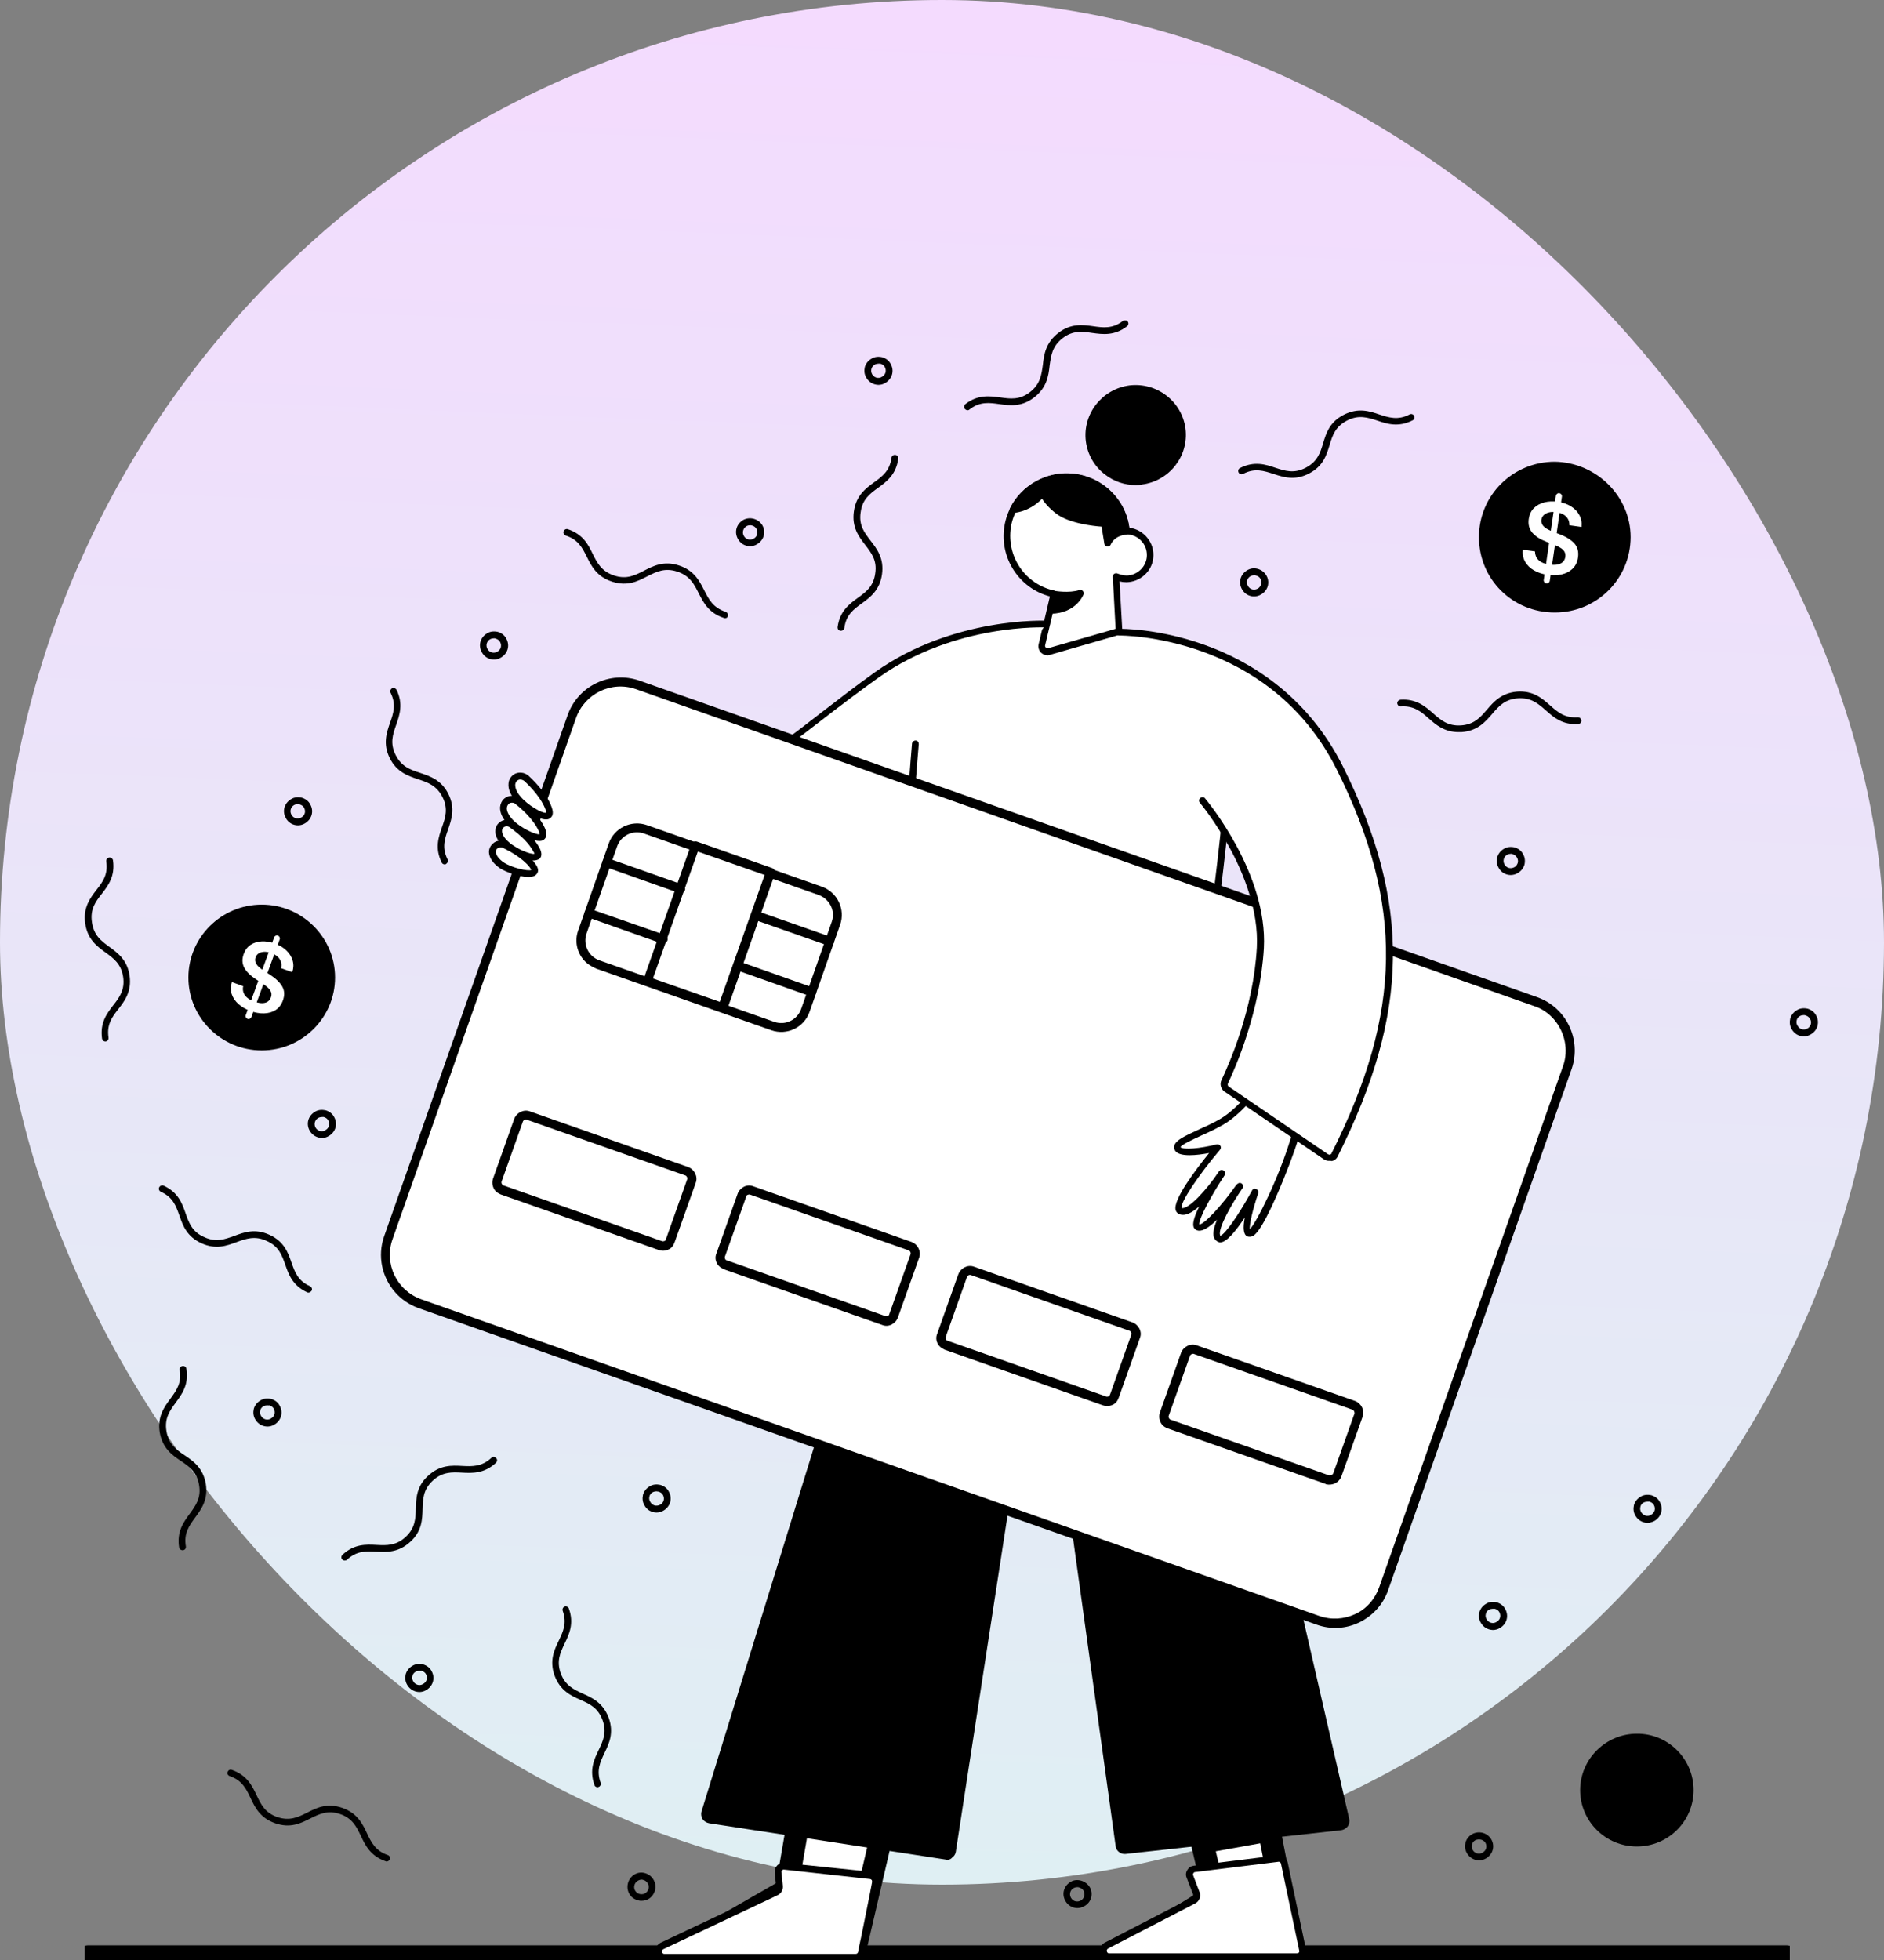<svg width="200" height="208" viewBox="0 0 200 208" fill="none" xmlns="http://www.w3.org/2000/svg">
<rect x="0" y="0" width="200" height="208" fill="#808080" stroke="none"/>
<rect width="200" height="200" rx="100" fill="url(#paint0_linear_20131_127356)"/>
<g clip-path="url(#clip0_20131_127356)">
<path d="M119.77 67.414L118.786 67.028L111.096 69.191L110.619 68.687L111.126 65.903L107.966 69.221L97.205 78.996C97.205 78.996 96.221 89.393 96.221 99.82C96.221 110.217 125.583 120.644 125.583 120.644C125.583 120.644 129.398 96.354 130.323 84.594L119.77 67.414Z" fill="white"/>
<path d="M9.358 207.645H189.642" stroke="black" stroke-width="2.405" stroke-linecap="round" stroke-linejoin="round"/>
<path d="M134.734 194.226L137.357 207.644H118.518L128.921 201.157L127.61 195.499L134.734 194.226Z" fill="white"/>
<path d="M134.734 194.226L137.357 207.644H118.518L128.921 201.157L127.61 195.499L134.734 194.226Z" stroke="black" stroke-width="2.405" stroke-linecap="round" stroke-linejoin="round"/>
<path d="M94.045 192.804L90.587 207.644H71.211L83.493 200.594L84.834 192.804H94.045Z" fill="white"/>
<path d="M94.045 192.804L90.587 207.644H71.211L83.493 200.594L84.834 192.804H94.045Z" stroke="black" stroke-width="2.405" stroke-linecap="round" stroke-linejoin="round"/>
<path d="M125.016 115.253L142.902 193.1C142.991 193.456 142.753 193.811 142.365 193.841L119.472 196.359C119.144 196.388 118.846 196.151 118.786 195.825L110.47 135.693L101.14 196.447C101.11 196.773 100.782 197.01 100.454 196.951L75.355 193.071C74.997 193.011 74.759 192.656 74.878 192.3L98.844 114.631L125.016 115.253Z" fill="black"/>
<path d="M100.543 197.366C100.484 197.366 100.424 197.366 100.364 197.336L75.265 193.485C74.997 193.426 74.729 193.278 74.58 193.041C74.431 192.804 74.401 192.508 74.46 192.271L98.457 114.572C98.516 114.424 98.635 114.306 98.814 114.335L125.016 114.928C125.195 114.928 125.315 115.046 125.344 115.194L143.23 193.041C143.289 193.308 143.23 193.604 143.051 193.841C142.872 194.048 142.634 194.196 142.365 194.226L119.502 196.744C119.263 196.773 118.995 196.714 118.786 196.536C118.578 196.388 118.458 196.151 118.429 195.885L110.44 138.181L101.467 196.507C101.438 196.744 101.288 196.981 101.08 197.129C100.931 197.307 100.752 197.366 100.543 197.366ZM99.083 115.046L75.206 192.478C75.176 192.567 75.206 192.656 75.236 192.685C75.265 192.715 75.325 192.774 75.414 192.804L100.513 196.655C100.573 196.655 100.633 196.655 100.692 196.625C100.752 196.596 100.782 196.536 100.782 196.477L110.112 135.693C110.142 135.515 110.291 135.396 110.47 135.396C110.649 135.396 110.798 135.515 110.827 135.693L119.144 195.825C119.144 195.885 119.174 195.944 119.233 196.003C119.263 196.033 119.323 196.062 119.412 196.062L142.306 193.545C142.395 193.545 142.455 193.485 142.484 193.456C142.544 193.396 142.544 193.308 142.544 193.248L124.718 115.668L99.083 115.046Z" fill="black"/>
<path d="M138.281 206.934L136.344 197.721C136.284 197.425 135.986 197.188 135.658 197.247L126.805 198.343C126.417 198.373 126.179 198.788 126.328 199.143L127.014 200.921C127.103 201.217 126.984 201.543 126.716 201.661L117.445 206.46C116.879 206.756 117.087 207.615 117.743 207.615H137.685C138.073 207.645 138.341 207.289 138.281 206.934Z" fill="white"/>
<path d="M137.715 208C137.685 208 137.685 208 137.655 208H117.743C117.296 208 116.908 207.704 116.789 207.259C116.67 206.815 116.879 206.371 117.266 206.163L126.537 201.365C126.656 201.305 126.686 201.157 126.656 201.039L125.97 199.261C125.851 198.995 125.881 198.669 126.06 198.432C126.209 198.165 126.477 198.017 126.775 197.988L135.628 196.892C136.105 196.832 136.612 197.188 136.702 197.662L138.639 206.874C138.699 207.171 138.609 207.467 138.401 207.704C138.222 207.881 137.983 208 137.715 208ZM135.748 197.573C135.718 197.573 135.718 197.573 135.748 197.573L126.865 198.669C126.745 198.669 126.716 198.758 126.686 198.788C126.656 198.847 126.626 198.936 126.656 198.995L127.342 200.802C127.52 201.246 127.312 201.779 126.894 201.987L117.624 206.785C117.475 206.874 117.475 207.022 117.505 207.082C117.505 207.141 117.564 207.289 117.743 207.289H137.685C137.775 207.289 137.834 207.259 137.864 207.23C137.924 207.171 137.954 207.082 137.924 206.993L135.986 197.78C135.956 197.662 135.867 197.573 135.748 197.573Z" fill="black"/>
<path d="M106.952 55.92C107.429 52.78 110.261 50.47 113.451 50.588C116.759 50.707 119.293 53.254 119.561 56.335C119.651 56.335 119.711 56.335 119.8 56.365C121.201 56.513 122.244 57.786 122.065 59.179C121.916 60.423 120.843 61.4 119.591 61.43C119.174 61.43 118.816 61.341 118.459 61.193L118.786 66.999L111.394 69.132C110.947 69.25 110.5 68.865 110.619 68.391L111.901 63C108.651 62.348 106.446 59.268 106.952 55.92Z" fill="white"/>
<path d="M111.215 69.546C110.976 69.546 110.738 69.458 110.529 69.28C110.291 69.043 110.172 68.687 110.261 68.362L111.453 63.296C108.204 62.437 106.088 59.238 106.624 55.861C107.131 52.573 110.142 50.085 113.48 50.233C116.759 50.351 119.472 52.81 119.889 56.009C120.635 56.098 121.32 56.483 121.797 57.075C122.304 57.698 122.512 58.468 122.423 59.238C122.274 60.66 121.022 61.756 119.591 61.785C119.323 61.785 119.084 61.756 118.846 61.697L119.144 66.999C119.144 67.177 119.055 67.325 118.876 67.354L111.483 69.487C111.394 69.517 111.304 69.546 111.215 69.546ZM107.31 55.95C106.833 59.09 108.86 62.022 111.93 62.674C112.02 62.704 112.109 62.763 112.169 62.822C112.228 62.882 112.228 63 112.228 63.089L110.947 68.48C110.917 68.599 110.976 68.687 111.036 68.717C111.066 68.747 111.155 68.806 111.304 68.776L118.429 66.732L118.131 61.193C118.131 61.075 118.19 60.956 118.28 60.897C118.369 60.837 118.518 60.808 118.637 60.867C118.965 60.986 119.293 61.075 119.621 61.075C120.694 61.045 121.618 60.215 121.737 59.149C121.797 58.557 121.648 57.994 121.26 57.52C120.903 57.075 120.366 56.779 119.77 56.72C119.74 56.72 119.74 56.72 119.71 56.72C119.681 56.72 119.651 56.72 119.561 56.72C119.383 56.72 119.233 56.572 119.204 56.394C118.935 53.402 116.461 51.062 113.451 50.973C110.47 50.825 107.787 53.017 107.31 55.95Z" fill="black"/>
<path d="M115.627 46.797C115.984 49.492 118.458 51.447 121.171 51.092C123.884 50.736 125.851 48.278 125.493 45.582C125.136 42.886 122.662 40.931 119.949 41.287C117.206 41.613 115.299 44.071 115.627 46.797Z" fill="black"/>
<path d="M120.545 51.477C119.383 51.477 118.25 51.092 117.296 50.351C116.163 49.492 115.448 48.219 115.269 46.826C114.911 43.923 116.998 41.287 119.889 40.902C122.811 40.547 125.464 42.59 125.851 45.493C126.209 48.396 124.152 51.033 121.231 51.418C120.992 51.477 120.754 51.477 120.545 51.477ZM115.984 46.737C116.133 47.952 116.759 49.048 117.743 49.789C118.727 50.529 119.919 50.885 121.141 50.707C123.675 50.381 125.464 48.1 125.166 45.582C124.838 43.064 122.542 41.287 120.009 41.583C117.475 41.939 115.686 44.249 115.984 46.737Z" fill="black"/>
<path d="M107.548 54.084C109.665 53.847 110.738 52.247 110.738 52.247C110.738 52.247 110.827 53.017 112.348 54.202C113.868 55.387 117.266 55.535 117.266 55.535L117.594 57.638C118.16 56.364 119.591 56.364 119.591 56.364C119.353 53.402 116.998 50.944 113.928 50.618C111.185 50.322 108.711 51.773 107.548 54.084Z" fill="black"/>
<path d="M117.594 57.994C117.594 57.994 117.564 57.994 117.534 57.994C117.385 57.964 117.236 57.846 117.236 57.697L116.938 55.891C116.044 55.831 113.451 55.535 112.109 54.498C111.304 53.876 110.857 53.313 110.619 52.928C110.112 53.462 109.069 54.291 107.578 54.439C107.459 54.439 107.31 54.41 107.25 54.291C107.161 54.172 107.161 54.054 107.221 53.935C108.443 51.447 111.155 49.996 113.957 50.292C117.147 50.618 119.651 53.195 119.919 56.364C119.919 56.453 119.889 56.572 119.83 56.631C119.77 56.69 119.681 56.75 119.561 56.75C119.502 56.75 118.369 56.779 117.892 57.816C117.862 57.905 117.743 57.994 117.594 57.994ZM111.096 52.217C111.096 52.217 111.215 52.899 112.556 53.935C113.957 55.032 117.236 55.209 117.266 55.209C117.445 55.209 117.564 55.357 117.594 55.505L117.773 56.72C118.22 56.276 118.786 56.128 119.144 56.068C118.757 53.402 116.581 51.299 113.838 51.003C111.602 50.766 109.426 51.803 108.204 53.61C109.635 53.165 110.38 52.099 110.38 52.069C110.47 51.951 110.619 51.892 110.768 51.921C110.976 51.921 111.096 52.069 111.096 52.217Z" fill="black"/>
<path d="M111.901 63.059C111.901 63.059 113.48 63.355 114.703 62.97C114.703 62.97 114.047 64.748 111.573 64.807L111.901 63.059Z" fill="black"/>
<path d="M111.573 65.133C111.453 65.133 111.364 65.074 111.304 65.014C111.245 64.926 111.215 64.837 111.215 64.718L111.543 63C111.573 62.822 111.752 62.674 111.96 62.704C111.99 62.704 113.48 62.971 114.583 62.615C114.703 62.586 114.852 62.615 114.941 62.704C115.031 62.793 115.06 62.941 115.031 63.059C115.001 63.148 114.255 65.074 111.573 65.133ZM112.169 63.444L111.99 64.392C112.974 64.274 113.57 63.859 113.928 63.474C113.242 63.533 112.586 63.504 112.169 63.444Z" fill="black"/>
<path d="M111.066 66.229C111.066 66.229 101.408 65.725 93.121 71.59C84.834 77.455 78.485 84.091 69.065 85.927C59.616 87.764 54.667 85.453 54.667 85.453V94.488C54.667 94.488 84.297 101.331 96.668 85.601" fill="white"/>
<path d="M69.214 96.325C61.136 96.325 54.667 94.844 54.578 94.844C54.429 94.814 54.31 94.666 54.31 94.488V85.454C54.31 85.335 54.369 85.217 54.488 85.157C54.578 85.098 54.727 85.098 54.846 85.128C54.906 85.157 59.824 87.349 69.035 85.572C76.1 84.21 81.495 80.033 87.189 75.619C89.037 74.197 90.945 72.716 92.942 71.294C101.229 65.429 111.036 65.873 111.125 65.873C111.334 65.873 111.483 66.051 111.453 66.258C111.424 66.466 111.274 66.614 111.066 66.584C110.976 66.584 101.438 66.14 93.329 71.857C91.332 73.279 89.424 74.73 87.576 76.152C81.793 80.625 76.338 84.861 69.125 86.253C61.285 87.764 56.515 86.49 55.025 85.957V94.192C56.456 94.488 63.193 95.792 71.032 95.584C79.111 95.347 90.08 93.392 96.37 85.394C96.489 85.246 96.728 85.217 96.877 85.335C97.026 85.454 97.056 85.691 96.936 85.839C91.809 92.356 82.837 95.969 71.032 96.295C70.406 96.325 69.81 96.325 69.214 96.325Z" fill="black"/>
<path d="M125.553 120.941C125.523 120.941 125.464 120.941 125.434 120.911C125.374 120.881 117.982 118.245 110.708 114.394C100.841 109.151 95.834 104.234 95.834 99.761C95.834 89.452 96.817 79.025 96.817 78.907C96.847 78.7 97.026 78.581 97.205 78.581C97.413 78.611 97.533 78.759 97.533 78.966C97.533 79.085 96.549 89.482 96.549 99.761C96.549 109.121 121.737 118.778 125.255 120.082C125.762 116.764 129.07 95.258 129.935 84.476C129.965 84.269 130.114 84.12 130.322 84.15C130.531 84.18 130.68 84.328 130.65 84.535C129.726 96.206 125.941 120.378 125.911 120.615C125.881 120.733 125.821 120.822 125.732 120.852C125.672 120.941 125.613 120.941 125.553 120.941Z" fill="black"/>
<path d="M133.751 115.016C133.751 115.016 131.813 117.801 129.726 119.015C127.67 120.23 124.45 121.148 125.046 121.918C125.642 122.659 129.279 121.77 129.279 121.77C129.279 121.77 123.943 128.08 125.344 128.524C126.745 128.968 129.756 124.495 129.756 124.495C129.756 124.495 126.328 129.739 127.133 130.183C128.146 130.775 131.604 125.888 131.604 125.888C131.604 125.888 128.087 130.983 129.488 131.457C130.442 131.753 133.244 126.48 133.244 126.48C133.244 126.48 131.634 131.131 132.707 130.805C133.78 130.45 136.702 123.133 137.387 120.822C138.073 118.512 140.815 114.898 140.815 114.898L133.751 115.016Z" fill="white"/>
<path d="M140.107 172.159L44.787 138.558C41.928 137.54 40.416 134.419 41.433 131.561L60.917 76.241C61.934 73.383 65.055 71.871 67.913 72.889L163.234 106.49C166.092 107.507 167.604 110.629 166.587 113.487L147.103 168.807C146.086 171.665 142.965 173.177 140.107 172.159Z" fill="white"/>
<path d="M41.921 137.111C40.564 135.553 40.044 133.32 40.776 131.204L60.261 75.884C61.352 72.797 64.745 71.157 67.864 72.222L163.184 105.823C166.271 106.915 167.912 110.309 166.847 113.427L147.363 168.747C146.85 170.234 145.771 171.448 144.315 172.167C142.891 172.86 141.274 172.953 139.76 172.408L44.381 138.804C43.41 138.444 42.572 137.859 41.921 137.111ZM164.955 108.171C164.412 107.548 163.686 107.029 162.855 106.767L67.508 73.135C64.906 72.223 62.058 73.607 61.146 76.209L41.662 131.529C40.75 134.131 42.135 136.979 44.737 137.892L140.057 171.492C141.315 171.93 142.668 171.848 143.878 171.288C145.088 170.727 145.981 169.676 146.419 168.418L165.931 113.129C166.549 111.386 166.094 109.48 164.955 108.171Z" fill="black"/>
<path d="M70.116 132.229L53.304 126.321C52.904 126.176 52.645 125.689 52.789 125.289L55.043 118.944C55.188 118.544 55.674 118.285 56.074 118.43L72.886 124.338C73.286 124.483 73.546 124.969 73.401 125.369L71.147 131.715C71.03 132.146 70.574 132.378 70.116 132.229Z" fill="white"/>
<path d="M52.596 126.389C52.297 126.046 52.186 125.541 52.335 125.082L54.588 118.737C54.839 118.081 55.597 117.694 56.254 117.944L73.066 123.853C73.722 124.103 74.109 124.862 73.859 125.518L71.605 131.864C71.496 132.178 71.27 132.485 70.939 132.608C70.635 132.763 70.255 132.766 69.94 132.656L53.128 126.748C52.93 126.647 52.732 126.545 52.596 126.389ZM72.881 124.836C72.854 124.804 72.8 124.742 72.741 124.738L55.929 118.83C55.758 118.759 55.544 118.891 55.505 119.035L53.251 125.38C53.181 125.551 53.313 125.765 53.456 125.804L70.269 131.713C70.354 131.748 70.444 131.725 70.533 131.702C70.623 131.679 70.658 131.593 70.693 131.508L72.946 125.162C72.981 125.077 72.962 124.929 72.881 124.836Z" fill="black"/>
<path d="M93.561 140.364L76.749 134.456C76.349 134.311 76.09 133.825 76.234 133.425L78.488 127.079C78.632 126.679 79.119 126.42 79.519 126.565L96.331 132.473C96.731 132.618 96.991 133.104 96.846 133.504L94.592 139.85C94.475 140.281 94.019 140.513 93.561 140.364Z" fill="white"/>
<path d="M76.282 134.309C76.201 134.216 76.119 134.122 76.096 134.033C75.941 133.729 75.907 133.375 76.048 133.034L78.301 126.688C78.411 126.373 78.664 126.098 78.968 125.943C79.271 125.789 79.625 125.755 79.967 125.895L96.779 131.804C97.435 132.054 97.822 132.813 97.572 133.469L95.319 139.815C95.209 140.129 94.956 140.405 94.652 140.559C94.349 140.714 93.995 140.748 93.653 140.607L76.841 134.699C76.643 134.598 76.445 134.496 76.282 134.309ZM96.594 132.787C96.567 132.755 96.513 132.693 96.454 132.689L79.642 126.781C79.557 126.746 79.467 126.769 79.378 126.792C79.288 126.815 79.222 126.927 79.218 126.986L76.965 133.331C76.929 133.417 76.952 133.506 76.975 133.596C76.999 133.685 77.111 133.751 77.169 133.755L93.982 139.664C94.067 139.699 94.157 139.676 94.246 139.653C94.336 139.63 94.402 139.517 94.406 139.459L96.659 133.113C96.695 133.028 96.675 132.88 96.594 132.787Z" fill="black"/>
<path d="M117.236 148.68L100.424 142.771C100.024 142.627 99.764 142.14 99.909 141.74L102.163 135.395C102.307 134.995 102.794 134.735 103.194 134.88L120.006 140.788C120.406 140.933 120.665 141.42 120.521 141.82L118.267 148.165C118.146 148.655 117.694 148.828 117.236 148.68Z" fill="white"/>
<path d="M99.716 142.84C99.635 142.746 99.553 142.653 99.53 142.563C99.376 142.26 99.341 141.906 99.482 141.564L101.736 135.219C101.986 134.563 102.745 134.176 103.401 134.426L120.213 140.334C120.528 140.444 120.803 140.697 120.958 141.001C121.113 141.305 121.147 141.658 121.006 142L118.753 148.346C118.643 148.66 118.417 148.967 118.086 149.09C117.783 149.245 117.402 149.248 117.087 149.138L100.275 143.23C100.077 143.128 99.879 143.027 99.716 142.84ZM120.028 141.317C120.001 141.286 119.947 141.224 119.889 141.22L103.076 135.312C102.905 135.241 102.691 135.373 102.652 135.517L100.399 141.862C100.364 141.948 100.387 142.037 100.41 142.126C100.433 142.216 100.545 142.282 100.604 142.286L117.416 148.195C117.501 148.23 117.591 148.207 117.68 148.184C117.77 148.16 117.805 148.075 117.84 147.99L120.094 141.644C120.129 141.559 120.106 141.469 120.083 141.38C120.051 141.407 120.055 141.349 120.028 141.317Z" fill="black"/>
<path d="M140.907 157.054L124.094 151.146C123.694 151.001 123.435 150.515 123.58 150.115L125.833 143.769C125.978 143.369 126.465 143.11 126.865 143.255L143.677 149.163C144.077 149.308 144.336 149.794 144.191 150.194L141.938 156.54C141.82 156.971 141.338 157.172 140.907 157.054Z" fill="white"/>
<path d="M123.387 151.214C123.088 150.872 122.977 150.366 123.125 149.908L125.379 143.562C125.629 142.906 126.388 142.519 127.044 142.77L143.857 148.678C144.513 148.928 144.9 149.687 144.65 150.343L142.396 156.689C142.146 157.345 141.449 157.678 140.758 157.513C140.758 157.513 140.758 157.513 140.731 157.481L123.918 151.573C123.747 151.503 123.522 151.37 123.387 151.214ZM143.699 149.692C143.672 149.661 143.617 149.598 143.559 149.594L126.747 143.686C126.576 143.616 126.362 143.747 126.323 143.891L124.069 150.237C123.999 150.407 124.13 150.622 124.274 150.661L141.086 156.569C141.288 156.612 141.471 156.508 141.542 156.337L143.795 149.991C143.799 149.933 143.78 149.785 143.699 149.692Z" fill="black"/>
<path d="M82.028 108.873L63.472 102.346C62.043 101.837 61.3 100.292 61.809 98.863L65.052 89.629C65.561 88.199 67.106 87.457 68.535 87.966L87.091 94.493C88.52 95.002 89.263 96.547 88.754 97.976L85.511 107.211C85.002 108.64 83.457 109.382 82.028 108.873Z" fill="white"/>
<path d="M61.98 101.892C61.248 101.051 60.978 99.861 61.377 98.746L64.621 89.511C65.204 87.853 67.021 86.983 68.68 87.566L87.236 94.093C88.894 94.677 89.764 96.494 89.181 98.152L85.938 107.387C85.355 109.045 83.537 109.915 81.879 109.332L63.323 102.805C62.811 102.594 62.333 102.297 61.98 101.892ZM87.862 95.63C87.617 95.35 87.311 95.123 86.911 94.978L68.355 88.452C67.182 88.048 65.909 88.663 65.507 89.836L62.263 99.071C61.86 100.244 62.475 101.516 63.648 101.92L82.204 108.446C83.377 108.85 84.649 108.235 85.052 107.062L88.296 97.827C88.585 97.027 88.377 96.222 87.862 95.63Z" fill="black"/>
<path d="M81.783 92.583L73.794 89.768L68.731 104.148L76.72 106.963L81.783 92.583Z" fill="white"/>
<path d="M68.392 104.474C68.365 104.443 68.337 104.411 68.31 104.38C68.26 104.26 68.268 104.143 68.276 104.026L73.37 89.619C73.476 89.363 73.748 89.235 73.977 89.309L81.954 92.117C82.098 92.156 82.179 92.249 82.23 92.37C82.28 92.491 82.272 92.607 82.264 92.724L77.201 107.104C77.095 107.361 76.823 107.488 76.594 107.414L68.617 104.607C68.531 104.571 68.446 104.536 68.392 104.474ZM74.08 90.371L69.314 103.835L76.406 106.317L81.171 92.853L74.08 90.371Z" fill="black"/>
<path d="M64.048 91.873C63.94 91.748 63.893 91.569 63.964 91.398C64.069 91.142 64.342 91.014 64.571 91.089L72.404 93.857C72.66 93.963 72.788 94.235 72.714 94.464C72.608 94.72 72.336 94.848 72.107 94.773L64.273 92.005C64.157 91.997 64.102 91.935 64.048 91.873Z" fill="black"/>
<path d="M62.154 97.248C62.046 97.123 62 96.944 62.07 96.773C62.176 96.517 62.448 96.389 62.677 96.464L70.541 99.205C70.798 99.31 70.925 99.583 70.851 99.812C70.746 100.068 70.473 100.196 70.244 100.121L62.411 97.353C62.263 97.372 62.209 97.31 62.154 97.248Z" fill="black"/>
<path d="M79.886 97.479C79.777 97.355 79.731 97.176 79.801 97.005C79.907 96.749 80.179 96.621 80.408 96.695L88.214 99.432C88.471 99.538 88.598 99.81 88.524 100.039C88.418 100.296 88.146 100.423 87.917 100.349L80.111 97.612C79.994 97.604 79.94 97.541 79.886 97.479Z" fill="black"/>
<path d="M77.965 102.823C77.856 102.698 77.81 102.519 77.881 102.349C77.986 102.092 78.258 101.965 78.488 102.039L86.321 104.807C86.577 104.913 86.705 105.185 86.63 105.414C86.525 105.671 86.253 105.798 86.023 105.724L78.19 102.956C78.074 102.948 78.019 102.885 77.965 102.823Z" fill="black"/>
<path d="M129.547 131.842C129.488 131.842 129.428 131.842 129.369 131.812C129.13 131.723 128.951 131.545 128.862 131.308C128.713 130.864 128.892 130.183 129.19 129.442C128.325 130.301 127.491 130.834 126.954 130.509C126.865 130.449 126.716 130.331 126.686 130.124C126.596 129.709 126.865 128.909 127.312 128.02C126.477 128.761 125.792 129.057 125.255 128.879C125.046 128.82 124.867 128.642 124.808 128.435C124.48 127.339 126.954 124.11 128.355 122.363C127.103 122.6 125.285 122.807 124.778 122.155C124.659 121.977 124.599 121.8 124.659 121.592C124.808 121 125.702 120.585 127.312 119.845C128.087 119.489 128.892 119.134 129.577 118.719C131.545 117.564 133.452 114.868 133.482 114.839C133.542 114.75 133.661 114.69 133.78 114.69L140.845 114.602C140.994 114.602 141.113 114.661 141.173 114.809C141.233 114.927 141.233 115.076 141.143 115.194C141.113 115.224 138.46 118.778 137.775 121C137.447 122.126 136.553 124.525 135.569 126.776C133.75 130.953 133.095 131.16 132.856 131.22C132.618 131.279 132.379 131.249 132.23 131.071C132.081 130.894 131.902 130.449 132.141 129.205C131.187 130.657 130.203 131.842 129.547 131.842ZM131.604 125.532C131.664 125.532 131.753 125.562 131.813 125.591C131.962 125.71 132.022 125.917 131.902 126.095C130.77 127.724 129.279 130.361 129.518 131.071C129.518 131.101 129.547 131.131 129.547 131.131C130.024 131.042 131.545 128.85 132.916 126.332C133.005 126.154 133.214 126.095 133.363 126.184C133.542 126.273 133.631 126.45 133.572 126.628C133.005 128.287 132.618 129.916 132.677 130.449C133.363 129.798 135.778 124.969 137.029 120.763C137.566 118.956 139.265 116.438 140.07 115.312L133.9 115.401C133.452 116.023 131.723 118.275 129.875 119.341C129.16 119.756 128.355 120.141 127.55 120.496C126.716 120.881 125.464 121.444 125.315 121.74C125.613 122.037 127.401 121.889 129.16 121.444C129.309 121.415 129.458 121.474 129.547 121.592C129.637 121.711 129.607 121.889 129.518 122.007C127.133 124.821 125.285 127.635 125.434 128.198C126.149 128.376 128.057 126.332 129.398 124.318C129.518 124.14 129.726 124.11 129.905 124.229C130.084 124.347 130.114 124.555 129.995 124.732C128.623 126.806 127.252 129.324 127.312 129.946C127.819 129.946 129.667 127.991 131.247 125.739C131.396 125.591 131.515 125.532 131.604 125.532Z" fill="black"/>
<path d="M118.786 67.029C118.786 67.029 134.853 66.733 142.216 81.484C148.923 94.903 149.728 106.426 141.65 122.511C141.501 122.837 141.054 122.955 140.756 122.748L130.233 115.579C129.995 115.431 129.875 115.105 130.024 114.809C130.829 113.15 133.452 107.196 133.81 100.591C134.227 92.77 127.669 84.95 127.669 84.95" fill="white"/>
<path d="M141.083 123.192C140.875 123.192 140.696 123.133 140.517 123.014L129.995 115.846C129.607 115.579 129.458 115.046 129.667 114.631C130.442 113.002 133.065 107.107 133.423 100.561C133.631 96.621 131.992 92.651 130.561 90.015C129.011 87.142 127.371 85.187 127.371 85.187C127.252 85.039 127.252 84.802 127.431 84.683C127.58 84.565 127.819 84.565 127.938 84.742C128.206 85.068 134.585 92.74 134.168 100.62C133.78 107.314 131.157 113.298 130.352 114.987C130.293 115.135 130.352 115.253 130.442 115.312L140.964 122.481C141.054 122.54 141.143 122.54 141.173 122.54C141.262 122.511 141.322 122.481 141.352 122.392C148.893 107.403 149.042 95.969 141.918 81.691C134.764 67.325 118.965 67.443 118.816 67.443C118.608 67.443 118.458 67.295 118.458 67.088C118.458 66.88 118.608 66.732 118.816 66.732C118.995 66.732 122.96 66.673 127.908 68.45C132.469 70.079 138.729 73.664 142.574 81.365C149.818 95.88 149.639 107.492 142.008 122.718C141.888 122.984 141.65 123.162 141.352 123.221C141.233 123.162 141.143 123.192 141.083 123.192Z" fill="black"/>
<path d="M35.569 103.736C35.569 107.999 32.075 111.471 27.784 111.471C23.494 111.471 20 107.999 20 103.736C20 99.472 23.494 96 27.784 96C32.075 96 35.569 99.472 35.569 103.736Z" fill="black"/>
<path d="M173.101 57C173.101 61.396 169.547 65 165.05 65C160.554 65 157 61.468 157 57C157 52.532 160.626 49 165.05 49C169.474 49.072 173.101 52.676 173.101 57Z" fill="black"/>
<path d="M179.786 189.971C179.786 193.288 177.073 195.954 173.765 195.954C170.426 195.954 167.743 193.259 167.743 189.971C167.743 186.683 170.456 183.987 173.765 183.987C177.073 183.957 179.786 186.653 179.786 189.971Z" fill="black"/>
<path d="M76.964 65.607C76.935 65.607 76.905 65.607 76.845 65.577C75.206 65.044 74.669 63.919 74.162 62.941C73.685 61.993 73.238 61.104 71.897 60.66C70.555 60.216 69.661 60.69 68.707 61.164C67.724 61.667 66.621 62.26 64.981 61.726C63.342 61.193 62.775 60.068 62.298 59.09C61.821 58.142 61.374 57.254 60.063 56.839C59.884 56.78 59.765 56.572 59.824 56.395C59.884 56.217 60.093 56.098 60.271 56.157C61.881 56.691 62.447 57.787 62.924 58.794C63.401 59.742 63.848 60.63 65.19 61.075C66.531 61.519 67.425 61.045 68.35 60.571C69.333 60.068 70.466 59.475 72.076 60.008C73.715 60.542 74.252 61.667 74.758 62.645C75.236 63.593 75.683 64.481 77.024 64.926C77.203 64.985 77.322 65.192 77.263 65.37C77.263 65.518 77.113 65.607 76.964 65.607Z" fill="black"/>
<path d="M89.276 66.94C89.246 66.94 89.246 66.94 89.216 66.94C89.007 66.91 88.888 66.733 88.918 66.525C89.156 64.837 90.17 64.096 91.064 63.444C91.929 62.822 92.733 62.23 92.912 60.838C93.121 59.446 92.495 58.675 91.839 57.816C91.153 56.928 90.408 55.95 90.647 54.262C90.885 52.573 91.899 51.833 92.793 51.181C93.657 50.559 94.462 49.966 94.641 48.574C94.671 48.367 94.85 48.248 95.058 48.278C95.267 48.308 95.386 48.485 95.357 48.693C95.118 50.381 94.105 51.122 93.21 51.773C92.346 52.395 91.541 52.988 91.362 54.38C91.153 55.772 91.779 56.542 92.435 57.401C93.121 58.29 93.866 59.268 93.628 60.956C93.389 62.645 92.376 63.385 91.481 64.037C90.617 64.659 89.812 65.251 89.633 66.644C89.603 66.821 89.454 66.94 89.276 66.94Z" fill="black"/>
<path d="M137.179 50.707C136.463 50.707 135.807 50.5 135.181 50.292C134.168 49.966 133.214 49.641 131.962 50.292C131.783 50.381 131.574 50.322 131.485 50.144C131.396 49.966 131.455 49.759 131.634 49.67C133.154 48.9 134.347 49.285 135.39 49.641C136.404 49.966 137.357 50.292 138.609 49.641C139.861 48.989 140.159 48.041 140.458 47.034C140.785 45.967 141.143 44.782 142.663 44.012C144.184 43.242 145.376 43.627 146.419 43.983C147.433 44.309 148.387 44.634 149.639 43.983C149.818 43.894 150.026 43.953 150.116 44.131C150.205 44.309 150.145 44.516 149.967 44.605C148.446 45.375 147.254 44.99 146.211 44.634C145.197 44.309 144.243 43.983 142.991 44.634C141.739 45.286 141.441 46.234 141.143 47.241C140.815 48.308 140.458 49.492 138.937 50.263C138.311 50.589 137.715 50.707 137.179 50.707Z" fill="black"/>
<path d="M154.825 77.692C153.335 77.692 152.441 76.922 151.666 76.241C150.861 75.53 150.116 74.878 148.715 74.967C148.506 74.997 148.357 74.819 148.327 74.641C148.327 74.434 148.476 74.286 148.655 74.256C150.354 74.138 151.308 74.967 152.143 75.708C152.947 76.419 153.693 77.07 155.094 76.981C156.495 76.892 157.15 76.122 157.836 75.323C158.551 74.493 159.356 73.545 161.055 73.397C162.755 73.279 163.708 74.108 164.543 74.849C165.378 75.589 166.093 76.211 167.494 76.122C167.703 76.122 167.852 76.27 167.882 76.448C167.882 76.656 167.762 76.804 167.554 76.833C165.855 76.952 164.931 76.122 164.096 75.382C163.291 74.671 162.546 74.019 161.145 74.108C159.744 74.197 159.088 74.967 158.402 75.767C157.687 76.596 156.852 77.574 155.153 77.692C155.034 77.692 154.915 77.692 154.825 77.692Z" fill="black"/>
<path d="M47.215 91.733C47.096 91.733 46.947 91.674 46.887 91.526C46.142 90.015 46.559 88.83 46.917 87.794C47.275 86.786 47.603 85.838 46.977 84.594C46.351 83.35 45.397 83.024 44.383 82.699C43.34 82.343 42.118 81.958 41.373 80.447C40.627 78.937 41.045 77.752 41.402 76.715C41.76 75.708 42.088 74.76 41.462 73.516C41.373 73.338 41.462 73.131 41.611 73.042C41.79 72.953 41.998 73.042 42.088 73.19C42.833 74.701 42.416 75.885 42.058 76.922C41.7 77.929 41.373 78.877 41.998 80.121C42.624 81.366 43.578 81.691 44.592 82.017C45.635 82.373 46.857 82.758 47.603 84.269C48.348 85.779 47.93 86.964 47.573 88.001C47.215 89.008 46.887 89.956 47.513 91.2C47.603 91.378 47.513 91.585 47.364 91.674C47.304 91.733 47.245 91.733 47.215 91.733Z" fill="black"/>
<path d="M36.603 165.611C36.514 165.611 36.424 165.581 36.335 165.492C36.186 165.344 36.216 165.137 36.365 164.989C37.617 163.833 38.869 163.893 39.971 163.952C41.045 164.011 42.058 164.041 43.072 163.093C44.085 162.145 44.115 161.138 44.145 160.101C44.175 159.005 44.204 157.731 45.456 156.605C46.708 155.45 47.96 155.509 49.063 155.569C50.136 155.628 51.15 155.658 52.163 154.71C52.312 154.562 52.521 154.591 52.67 154.739C52.819 154.887 52.789 155.095 52.64 155.243C51.388 156.398 50.136 156.339 49.033 156.28C47.96 156.22 46.947 156.191 45.933 157.139C44.92 158.087 44.89 159.094 44.86 160.131C44.83 161.227 44.801 162.5 43.549 163.626C42.297 164.781 41.045 164.722 39.942 164.663C38.869 164.603 37.855 164.574 36.842 165.522C36.782 165.581 36.693 165.611 36.603 165.611Z" fill="black"/>
<path d="M41.045 197.544C41.015 197.544 40.955 197.544 40.925 197.514C39.316 196.951 38.779 195.826 38.302 194.818C37.855 193.87 37.408 192.952 36.096 192.508C34.785 192.064 33.891 192.508 32.937 192.982C31.953 193.485 30.82 194.048 29.21 193.485C27.601 192.923 27.064 191.797 26.587 190.79C26.14 189.842 25.693 188.924 24.381 188.479C24.203 188.42 24.083 188.213 24.173 188.035C24.232 187.857 24.441 187.739 24.62 187.828C26.23 188.39 26.766 189.516 27.243 190.523C27.69 191.471 28.137 192.389 29.449 192.834C30.761 193.278 31.655 192.834 32.609 192.36C33.592 191.856 34.725 191.293 36.335 191.856C37.944 192.419 38.481 193.545 38.958 194.552C39.405 195.5 39.852 196.418 41.164 196.862C41.343 196.922 41.462 197.129 41.373 197.307C41.313 197.455 41.194 197.544 41.045 197.544Z" fill="black"/>
<path d="M102.719 43.538C102.6 43.538 102.511 43.479 102.421 43.39C102.302 43.242 102.332 43.005 102.481 42.887C103.822 41.85 105.074 42.028 106.177 42.176C107.22 42.324 108.234 42.472 109.337 41.613C110.44 40.754 110.559 39.776 110.708 38.71C110.827 37.614 111.006 36.37 112.348 35.333C113.689 34.296 114.941 34.474 116.044 34.622C117.087 34.77 118.101 34.919 119.204 34.059C119.353 33.941 119.591 33.971 119.71 34.119C119.83 34.267 119.8 34.504 119.651 34.622C118.309 35.659 117.057 35.481 115.954 35.333C114.911 35.185 113.898 35.037 112.795 35.896C111.692 36.755 111.573 37.733 111.424 38.799C111.304 39.895 111.125 41.139 109.784 42.176C108.443 43.213 107.191 43.035 106.088 42.887C105.044 42.739 104.031 42.591 102.928 43.45C102.868 43.509 102.809 43.538 102.719 43.538Z" fill="black"/>
<path d="M63.431 189.664C63.282 189.664 63.133 189.575 63.103 189.427C62.537 187.827 63.073 186.702 63.55 185.724C63.998 184.776 64.445 183.887 63.968 182.554C63.491 181.251 62.626 180.836 61.613 180.392C60.599 179.948 59.467 179.415 58.87 177.815C58.304 176.215 58.841 175.09 59.318 174.112C59.765 173.164 60.212 172.276 59.735 170.943C59.675 170.765 59.765 170.558 59.944 170.498C60.122 170.439 60.331 170.528 60.391 170.706C60.957 172.305 60.42 173.431 59.944 174.408C59.496 175.356 59.049 176.245 59.526 177.578C60.003 178.881 60.927 179.296 61.881 179.74C62.895 180.185 64.027 180.718 64.624 182.317C65.19 183.917 64.653 185.043 64.176 186.02C63.729 186.968 63.282 187.857 63.759 189.19C63.819 189.368 63.729 189.575 63.55 189.634C63.491 189.664 63.461 189.664 63.431 189.664Z" fill="black"/>
<path d="M11.192 110.525C11.013 110.525 10.864 110.406 10.834 110.229C10.595 108.54 11.341 107.563 12.026 106.674C12.682 105.844 13.278 105.045 13.07 103.652C12.861 102.29 12.056 101.697 11.192 101.075C10.297 100.424 9.284 99.683 9.045 97.995C8.807 96.336 9.552 95.329 10.238 94.44C10.894 93.611 11.49 92.811 11.281 91.418C11.251 91.211 11.4 91.033 11.579 91.004C11.788 90.974 11.967 91.122 11.996 91.3C12.235 92.989 11.49 93.966 10.804 94.855C10.148 95.684 9.552 96.484 9.761 97.876C9.97 99.268 10.715 99.831 11.609 100.483C12.503 101.135 13.517 101.875 13.755 103.534C13.994 105.222 13.248 106.2 12.563 107.089C11.907 107.918 11.311 108.718 11.52 110.11C11.549 110.317 11.4 110.495 11.222 110.525H11.192Z" fill="black"/>
<path d="M32.758 137.174C32.698 137.174 32.668 137.174 32.609 137.144C31.059 136.433 30.641 135.248 30.284 134.211C29.926 133.204 29.598 132.256 28.316 131.693C27.064 131.101 26.11 131.457 25.127 131.812C24.083 132.197 22.921 132.641 21.371 131.93C19.821 131.22 19.403 130.035 19.046 128.998C18.688 127.991 18.36 127.043 17.078 126.48C16.899 126.391 16.81 126.184 16.899 126.006C16.989 125.828 17.198 125.739 17.376 125.828C18.926 126.539 19.344 127.724 19.701 128.761C20.059 129.768 20.387 130.716 21.669 131.279C22.921 131.871 23.875 131.516 24.858 131.16C25.902 130.775 27.064 130.331 28.614 131.042C30.164 131.753 30.582 132.938 30.939 133.974C31.297 134.982 31.625 135.929 32.907 136.492C33.086 136.581 33.175 136.788 33.086 136.966C32.996 137.085 32.877 137.174 32.758 137.174Z" fill="black"/>
<path d="M19.373 164.515C19.195 164.515 19.046 164.397 19.016 164.219C18.747 162.53 19.493 161.523 20.148 160.635C20.774 159.775 21.371 158.976 21.132 157.583C20.894 156.191 20.089 155.628 19.195 155.036C18.271 154.414 17.257 153.703 16.959 152.015C16.691 150.326 17.436 149.319 18.092 148.43C18.718 147.571 19.314 146.771 19.075 145.379C19.046 145.172 19.165 144.994 19.373 144.964C19.582 144.935 19.761 145.053 19.791 145.261C20.059 146.949 19.314 147.956 18.658 148.845C18.032 149.704 17.436 150.504 17.674 151.896C17.913 153.288 18.718 153.851 19.612 154.444C20.536 155.066 21.55 155.777 21.848 157.465C22.116 159.153 21.371 160.161 20.715 161.049C20.089 161.908 19.493 162.708 19.731 164.1C19.761 164.308 19.642 164.485 19.433 164.515C19.403 164.515 19.403 164.515 19.373 164.515Z" fill="black"/>
<path d="M79.617 57.964C79.111 57.964 78.604 57.698 78.336 57.194C77.918 56.453 78.187 55.594 78.902 55.18C79.617 54.795 80.512 55.061 80.929 55.743C81.346 56.483 81.078 57.342 80.363 57.757C80.124 57.905 79.886 57.964 79.617 57.964ZM79.617 55.743C79.498 55.743 79.379 55.772 79.26 55.831C78.902 56.039 78.753 56.483 78.962 56.868C79.17 57.253 79.617 57.372 80.005 57.164C80.392 56.957 80.512 56.513 80.303 56.128C80.184 55.891 79.886 55.743 79.617 55.743Z" fill="black"/>
<path d="M93.24 40.843C93.121 40.843 92.972 40.813 92.853 40.783C92.465 40.665 92.167 40.428 91.958 40.072C91.75 39.717 91.72 39.332 91.809 38.947C91.928 38.562 92.167 38.266 92.525 38.058C92.853 37.851 93.27 37.821 93.657 37.91C94.045 38.029 94.373 38.266 94.552 38.621C94.969 39.361 94.701 40.221 93.985 40.635C93.747 40.783 93.508 40.843 93.24 40.843ZM93.27 38.591C93.151 38.591 93.002 38.621 92.882 38.68C92.495 38.888 92.376 39.361 92.584 39.717C92.674 39.895 92.853 40.013 93.031 40.072C93.24 40.132 93.449 40.102 93.628 39.984C94.015 39.776 94.134 39.332 93.926 38.947C93.836 38.769 93.657 38.651 93.449 38.591C93.389 38.591 93.329 38.591 93.27 38.591Z" fill="black"/>
<path d="M133.125 63.296C132.618 63.296 132.111 63.029 131.843 62.526C131.425 61.785 131.694 60.926 132.409 60.511C133.095 60.097 134.019 60.363 134.436 61.074C134.645 61.43 134.675 61.815 134.585 62.2C134.466 62.585 134.227 62.881 133.87 63.089C133.631 63.237 133.363 63.296 133.125 63.296ZM133.125 61.045C133.005 61.045 132.886 61.074 132.767 61.134C132.379 61.341 132.26 61.815 132.469 62.17C132.677 62.556 133.125 62.674 133.512 62.467C133.691 62.378 133.81 62.2 133.87 62.022C133.929 61.844 133.9 61.608 133.81 61.43C133.721 61.252 133.542 61.134 133.333 61.074C133.274 61.045 133.184 61.045 133.125 61.045Z" fill="black"/>
<path d="M160.37 92.859C159.863 92.859 159.356 92.593 159.088 92.089C158.671 91.349 158.939 90.489 159.654 90.075C159.982 89.867 160.4 89.838 160.787 89.927C161.175 90.045 161.503 90.282 161.681 90.638C161.89 90.993 161.92 91.378 161.831 91.763C161.711 92.148 161.473 92.445 161.115 92.652C160.877 92.8 160.608 92.859 160.37 92.859ZM160.4 90.608C160.28 90.608 160.131 90.638 160.012 90.697C159.625 90.904 159.505 91.378 159.714 91.734C159.923 92.119 160.37 92.237 160.757 92.03C160.936 91.941 161.055 91.763 161.115 91.585C161.175 91.378 161.145 91.171 161.026 90.993C160.936 90.815 160.757 90.697 160.549 90.638C160.519 90.608 160.459 90.608 160.4 90.608Z" fill="black"/>
<path d="M52.432 69.991C51.925 69.991 51.418 69.724 51.15 69.22C50.733 68.48 51.001 67.621 51.716 67.206C52.044 66.999 52.462 66.969 52.849 67.058C53.236 67.177 53.564 67.413 53.743 67.769C54.161 68.51 53.892 69.368 53.177 69.783C52.938 69.931 52.67 69.991 52.432 69.991ZM52.432 67.739C52.312 67.739 52.163 67.769 52.044 67.828C51.657 68.035 51.537 68.51 51.746 68.865C51.955 69.25 52.402 69.368 52.789 69.161C53.177 68.954 53.296 68.51 53.087 68.124C52.998 67.947 52.819 67.828 52.611 67.769C52.581 67.739 52.521 67.739 52.432 67.739Z" fill="black"/>
<path d="M31.625 87.586C31.118 87.586 30.611 87.32 30.343 86.816C29.926 86.076 30.194 85.216 30.91 84.802C31.238 84.594 31.655 84.565 32.042 84.654C32.43 84.772 32.758 85.009 32.937 85.365C33.354 86.105 33.086 86.964 32.37 87.379C32.132 87.527 31.863 87.586 31.625 87.586ZM31.625 85.335C31.506 85.335 31.357 85.365 31.238 85.424C30.85 85.631 30.731 86.105 30.939 86.461C31.148 86.846 31.595 86.964 31.983 86.757C32.37 86.549 32.489 86.105 32.281 85.72C32.191 85.542 32.013 85.424 31.804 85.365C31.774 85.335 31.714 85.335 31.625 85.335Z" fill="black"/>
<path d="M34.159 120.763C34.039 120.763 33.89 120.733 33.771 120.704C33.384 120.585 33.086 120.348 32.877 119.993C32.46 119.252 32.728 118.393 33.443 117.979C33.771 117.771 34.188 117.742 34.576 117.83C34.964 117.949 35.291 118.186 35.47 118.541C35.888 119.282 35.619 120.141 34.904 120.556C34.666 120.704 34.427 120.763 34.159 120.763ZM34.188 118.541C34.069 118.541 33.92 118.571 33.801 118.63C33.413 118.838 33.294 119.312 33.503 119.667C33.592 119.845 33.771 119.963 33.95 120.022C34.159 120.082 34.367 120.052 34.546 119.934C34.934 119.726 35.053 119.282 34.844 118.897C34.755 118.719 34.576 118.601 34.367 118.541C34.308 118.541 34.248 118.541 34.188 118.541Z" fill="black"/>
<path d="M28.376 151.392C28.257 151.392 28.108 151.363 27.988 151.333C27.601 151.215 27.303 150.978 27.094 150.622C26.885 150.267 26.856 149.882 26.945 149.497C27.064 149.112 27.303 148.815 27.66 148.608C27.988 148.401 28.406 148.371 28.793 148.46C29.181 148.578 29.509 148.815 29.687 149.171C30.105 149.911 29.837 150.77 29.121 151.185C28.883 151.333 28.614 151.392 28.376 151.392ZM28.376 149.141C28.257 149.141 28.108 149.171 27.988 149.23C27.809 149.319 27.66 149.497 27.631 149.674C27.571 149.882 27.601 150.089 27.72 150.267C27.809 150.445 27.988 150.563 28.167 150.622C28.376 150.681 28.584 150.652 28.763 150.533C29.151 150.326 29.27 149.882 29.061 149.497C28.972 149.319 28.793 149.2 28.584 149.141C28.525 149.171 28.465 149.141 28.376 149.141Z" fill="black"/>
<path d="M158.478 172.98C158.359 172.98 158.21 172.95 158.091 172.921C157.703 172.802 157.405 172.565 157.197 172.21C156.988 171.854 156.958 171.469 157.048 171.084C157.167 170.699 157.405 170.403 157.763 170.195C158.091 169.988 158.508 169.958 158.896 170.047C159.283 170.166 159.611 170.403 159.79 170.758C160.207 171.499 159.939 172.358 159.224 172.772C158.985 172.921 158.717 172.98 158.478 172.98ZM158.478 170.729C158.359 170.729 158.21 170.758 158.091 170.817C157.912 170.906 157.763 171.084 157.733 171.262C157.674 171.469 157.703 171.676 157.823 171.854C157.912 172.032 158.091 172.15 158.27 172.21C158.478 172.269 158.687 172.239 158.866 172.121C159.253 171.913 159.373 171.469 159.164 171.084C159.075 170.906 158.896 170.788 158.687 170.729C158.627 170.729 158.538 170.729 158.478 170.729Z" fill="black"/>
<path d="M174.887 161.612C174.768 161.612 174.619 161.582 174.499 161.552C174.112 161.434 173.814 161.197 173.605 160.841C173.396 160.486 173.367 160.101 173.456 159.716C173.575 159.331 173.814 159.035 174.171 158.827C174.499 158.62 174.917 158.59 175.304 158.679C175.692 158.798 176.02 159.035 176.198 159.39C176.616 160.131 176.347 160.99 175.632 161.404C175.394 161.523 175.125 161.612 174.887 161.612ZM174.887 159.36C174.768 159.36 174.619 159.39 174.499 159.449C174.32 159.538 174.171 159.716 174.142 159.894C174.082 160.101 174.112 160.308 174.231 160.486C174.32 160.664 174.499 160.782 174.678 160.841C174.887 160.901 175.095 160.871 175.274 160.753C175.662 160.545 175.781 160.101 175.572 159.716C175.483 159.538 175.304 159.42 175.095 159.36C175.036 159.36 174.946 159.36 174.887 159.36Z" fill="black"/>
<path d="M157.001 197.425C156.882 197.425 156.733 197.395 156.614 197.366C156.226 197.247 155.928 197.01 155.72 196.655C155.511 196.299 155.481 195.914 155.571 195.529C155.69 195.144 155.928 194.848 156.286 194.64C157.001 194.255 157.896 194.492 158.313 195.203C158.73 195.944 158.462 196.803 157.747 197.218C157.508 197.366 157.24 197.425 157.001 197.425ZM157.001 195.203C156.882 195.203 156.733 195.233 156.614 195.292C156.435 195.381 156.316 195.559 156.256 195.736C156.197 195.944 156.226 196.151 156.346 196.329C156.435 196.507 156.614 196.625 156.793 196.684C157.001 196.744 157.21 196.714 157.389 196.596C157.776 196.388 157.896 195.944 157.687 195.559C157.538 195.322 157.27 195.203 157.001 195.203Z" fill="black"/>
<path d="M69.691 160.516C69.184 160.516 68.677 160.249 68.409 159.746C68.201 159.39 68.171 159.005 68.26 158.62C68.379 158.235 68.618 157.939 68.976 157.731C69.303 157.524 69.721 157.495 70.108 157.583C70.496 157.702 70.824 157.939 71.003 158.294C71.42 159.035 71.152 159.894 70.436 160.309C70.168 160.457 69.93 160.516 69.691 160.516ZM69.691 158.265C69.572 158.265 69.423 158.294 69.303 158.354C69.125 158.442 68.976 158.62 68.946 158.798C68.886 159.005 68.916 159.213 69.035 159.39C69.244 159.775 69.691 159.894 70.079 159.687C70.466 159.479 70.585 159.035 70.377 158.65C70.287 158.472 70.108 158.354 69.9 158.294C69.81 158.294 69.751 158.265 69.691 158.265Z" fill="black"/>
<path d="M44.502 179.563C44.383 179.563 44.234 179.533 44.115 179.504C43.727 179.385 43.429 179.148 43.221 178.793C43.012 178.437 42.982 178.052 43.072 177.667C43.191 177.282 43.429 176.986 43.787 176.778C44.115 176.571 44.532 176.541 44.92 176.63C45.307 176.749 45.635 176.986 45.814 177.341C46.231 178.082 45.963 178.941 45.248 179.355C45.009 179.504 44.771 179.563 44.502 179.563ZM44.532 177.312C44.413 177.312 44.264 177.341 44.145 177.4C43.966 177.489 43.817 177.667 43.787 177.845C43.727 178.052 43.757 178.259 43.877 178.437C43.966 178.615 44.145 178.733 44.324 178.793C44.532 178.852 44.741 178.822 44.92 178.704C45.307 178.496 45.427 178.052 45.218 177.667C45.129 177.489 44.95 177.371 44.741 177.312C44.652 177.341 44.592 177.312 44.532 177.312Z" fill="black"/>
<path d="M54.727 82.521C55.085 82.254 55.591 82.314 55.919 82.61C56.545 83.202 57.797 84.476 58.274 85.809C58.9 87.645 55.949 85.927 54.995 84.743C54.22 83.854 54.131 82.965 54.727 82.521Z" fill="white"/>
<path d="M57.976 86.964C56.992 86.964 55.323 85.75 54.697 84.95C54.19 84.357 53.922 83.706 53.982 83.143C54.011 82.758 54.19 82.462 54.489 82.225C54.965 81.869 55.681 81.928 56.128 82.343C56.992 83.143 58.125 84.387 58.572 85.69C58.841 86.431 58.572 86.727 58.334 86.875C58.244 86.934 58.125 86.964 57.976 86.964ZM55.234 82.728C55.114 82.728 55.025 82.758 54.936 82.817C54.816 82.906 54.727 83.054 54.697 83.232C54.667 83.587 54.846 84.061 55.234 84.505C55.979 85.424 57.559 86.342 57.976 86.253C57.976 86.224 57.976 86.105 57.916 85.927C57.499 84.772 56.456 83.617 55.651 82.876C55.532 82.787 55.383 82.728 55.234 82.728Z" fill="black"/>
<path d="M53.773 85.039C54.101 84.743 54.608 84.772 54.965 85.069C55.651 85.602 56.963 86.787 57.559 88.09C58.334 89.867 55.264 88.386 54.19 87.261C53.386 86.402 53.236 85.483 53.773 85.039Z" fill="white"/>
<path d="M57.261 89.245C56.247 89.245 54.548 88.12 53.922 87.468C53.356 86.876 53.058 86.254 53.087 85.661C53.117 85.306 53.266 84.98 53.535 84.743C53.982 84.358 54.697 84.358 55.174 84.772C55.77 85.246 57.231 86.49 57.857 87.912C58.155 88.623 57.946 88.949 57.708 89.127C57.589 89.216 57.44 89.245 57.261 89.245ZM54.34 85.187C54.22 85.187 54.101 85.217 54.012 85.306C53.892 85.424 53.833 85.543 53.803 85.72C53.773 86.076 54.012 86.55 54.429 86.994C55.234 87.853 56.903 88.623 57.291 88.534C57.291 88.475 57.261 88.386 57.201 88.209C56.605 86.876 55.174 85.661 54.727 85.335C54.638 85.217 54.489 85.187 54.34 85.187Z" fill="black"/>
<path d="M53.207 87.557C53.505 87.261 53.982 87.261 54.34 87.498C55.025 87.972 56.337 88.949 56.963 90.164C57.797 91.793 54.846 90.578 53.773 89.601C52.909 88.86 52.7 88.031 53.207 87.557Z" fill="white"/>
<path d="M56.635 91.319C55.651 91.319 54.071 90.4 53.505 89.867C52.909 89.364 52.581 88.771 52.581 88.238C52.581 87.882 52.7 87.556 52.968 87.32C53.386 86.934 54.071 86.875 54.548 87.231C55.889 88.149 56.814 89.097 57.291 90.015C57.618 90.667 57.44 91.022 57.231 91.17C57.052 91.259 56.873 91.319 56.635 91.319ZM53.445 87.823C53.326 87.912 53.296 88.06 53.296 88.208C53.296 88.534 53.564 88.978 53.982 89.334C54.757 90.074 56.337 90.697 56.724 90.608C56.724 90.548 56.694 90.46 56.605 90.341C56.188 89.541 55.323 88.653 54.101 87.793C53.922 87.645 53.624 87.645 53.445 87.823Z" fill="black"/>
<path d="M52.432 89.897C52.67 89.571 53.147 89.482 53.505 89.66C54.25 90.015 55.711 90.785 56.516 91.852C57.618 93.303 54.489 92.622 53.266 91.822C52.372 91.2 52.044 90.43 52.432 89.897Z" fill="white"/>
<path d="M56.098 93.066C55.114 93.066 53.684 92.533 53.087 92.148C52.432 91.704 52.014 91.17 51.925 90.608C51.865 90.282 51.955 89.956 52.163 89.689C52.521 89.215 53.177 89.067 53.684 89.334C54.667 89.808 56.038 90.578 56.813 91.644C57.261 92.237 57.141 92.592 56.933 92.8C56.784 92.977 56.486 93.066 56.098 93.066ZM53.147 89.926C52.998 89.926 52.849 89.986 52.73 90.104C52.64 90.222 52.611 90.341 52.64 90.489C52.7 90.815 52.998 91.2 53.475 91.526C54.399 92.118 56.038 92.474 56.396 92.326C56.396 92.296 56.337 92.207 56.247 92.059C55.502 91.082 54.131 90.341 53.356 89.956C53.296 89.926 53.207 89.926 53.147 89.926Z" fill="black"/>
<path d="M92.942 199.706C92.614 201.483 91.75 205.719 91.481 207.141C91.422 207.437 91.183 207.615 90.885 207.615H70.555C69.9 207.615 69.691 206.726 70.287 206.46L82.39 200.743C82.628 200.654 82.747 200.387 82.747 200.121L82.598 198.669C82.569 198.284 82.897 197.958 83.284 197.988L92.406 198.936C92.763 199.054 93.002 199.38 92.942 199.706Z" fill="white"/>
<path d="M90.885 208H70.555C70.079 208 69.721 207.704 69.602 207.26C69.512 206.815 69.721 206.371 70.138 206.164L82.241 200.446C82.33 200.417 82.39 200.298 82.39 200.18L82.241 198.728C82.211 198.432 82.3 198.166 82.509 197.958C82.718 197.751 83.016 197.662 83.314 197.692L92.435 198.639C92.733 198.699 92.972 198.847 93.151 199.054C93.3 199.262 93.359 199.528 93.329 199.795C93.091 201.098 92.555 203.734 92.167 205.66C92.048 206.312 91.928 206.874 91.839 207.26C91.72 207.704 91.332 208 90.885 208ZM83.195 198.403C83.105 198.403 83.046 198.462 83.016 198.491C82.986 198.521 82.926 198.58 82.956 198.699L83.105 200.15C83.135 200.565 82.926 200.95 82.539 201.128L70.436 206.845C70.257 206.934 70.287 207.082 70.287 207.141C70.287 207.2 70.347 207.348 70.526 207.348H90.855C90.975 207.348 91.064 207.26 91.094 207.141C91.153 206.786 91.273 206.193 91.422 205.541C91.809 203.616 92.346 201.009 92.584 199.706C92.584 199.617 92.555 199.558 92.555 199.528C92.495 199.469 92.435 199.41 92.346 199.41L83.195 198.403C83.224 198.403 83.195 198.403 83.195 198.403Z" fill="black"/>
<path d="M68.111 201.72C68.022 201.72 67.903 201.72 67.813 201.69C67.426 201.602 67.068 201.394 66.859 201.068C66.412 200.387 66.591 199.469 67.247 198.995C67.575 198.758 67.992 198.669 68.379 198.758C68.767 198.847 69.095 199.054 69.333 199.41C69.781 200.091 69.602 201.009 68.916 201.483C68.678 201.631 68.409 201.72 68.111 201.72ZM68.111 199.469C67.962 199.469 67.813 199.528 67.664 199.617C67.306 199.854 67.217 200.358 67.455 200.683C67.575 200.861 67.754 200.98 67.962 201.009C68.171 201.039 68.379 201.009 68.528 200.891C68.886 200.654 68.976 200.15 68.737 199.824C68.618 199.647 68.439 199.528 68.26 199.498C68.201 199.469 68.141 199.469 68.111 199.469Z" fill="black"/>
<path d="M114.375 202.49C113.868 202.49 113.361 202.224 113.093 201.72C112.676 200.98 112.944 200.121 113.659 199.706C113.987 199.499 114.404 199.469 114.792 199.587C115.179 199.706 115.478 199.943 115.686 200.269C115.895 200.624 115.925 201.009 115.835 201.394C115.716 201.779 115.478 202.076 115.12 202.283C114.852 202.431 114.613 202.49 114.375 202.49ZM114.345 200.269C114.226 200.269 114.106 200.298 113.987 200.358C113.6 200.565 113.48 201.039 113.689 201.394C113.898 201.779 114.345 201.898 114.732 201.691C114.911 201.602 115.03 201.424 115.09 201.246C115.15 201.068 115.12 200.831 115.03 200.654C114.941 200.476 114.762 200.358 114.553 200.298C114.494 200.269 114.434 200.269 114.345 200.269Z" fill="black"/>
<path d="M26.575 107.285C27.078 107.469 27.562 107.554 28.025 107.542C28.492 107.531 28.901 107.414 29.252 107.192C29.605 106.966 29.863 106.628 30.027 106.179L30.03 106.169C30.232 105.617 30.209 105.125 29.962 104.692C29.715 104.259 29.28 103.84 28.657 103.435L27.959 102.984C27.574 102.731 27.317 102.493 27.191 102.269C27.069 102.043 27.049 101.818 27.131 101.594L27.134 101.583C27.195 101.417 27.302 101.282 27.455 101.18C27.608 101.078 27.8 101.021 28.032 101.009C28.264 100.997 28.528 101.045 28.824 101.153C29.083 101.248 29.297 101.372 29.468 101.527C29.639 101.682 29.759 101.863 29.826 102.068C29.895 102.27 29.899 102.491 29.839 102.73C29.839 102.731 29.839 102.733 29.839 102.735C29.839 102.741 29.843 102.746 29.849 102.748L31.021 103.17C31.024 103.171 31.027 103.169 31.028 103.166C31.168 102.739 31.181 102.329 31.066 101.937C30.952 101.54 30.734 101.187 30.412 100.877C30.09 100.563 29.68 100.314 29.18 100.132C28.689 99.953 28.22 99.876 27.771 99.901C27.327 99.924 26.938 100.046 26.602 100.267C26.271 100.489 26.029 100.81 25.876 101.228L25.872 101.239C25.678 101.769 25.697 102.252 25.927 102.687C26.162 103.124 26.579 103.538 27.18 103.931L27.877 104.382C28.312 104.668 28.591 104.92 28.712 105.138C28.836 105.357 28.853 105.592 28.761 105.844L28.757 105.854C28.689 106.041 28.577 106.188 28.423 106.293C28.269 106.399 28.07 106.454 27.826 106.457C27.583 106.457 27.294 106.396 26.961 106.275C26.638 106.157 26.385 106.014 26.203 105.848C26.021 105.681 25.899 105.498 25.837 105.298C25.776 105.095 25.768 104.885 25.813 104.667C25.813 104.665 25.813 104.663 25.813 104.662C25.812 104.656 25.808 104.651 25.803 104.649L24.629 104.226C24.627 104.226 24.625 104.226 24.623 104.227C24.62 104.228 24.619 104.23 24.618 104.232C24.476 104.676 24.469 105.096 24.597 105.493C24.727 105.887 24.965 106.24 25.31 106.551C25.656 106.859 26.078 107.103 26.575 107.285ZM26.092 107.721C26.032 107.885 26.116 108.066 26.28 108.126C26.443 108.185 26.624 108.101 26.684 107.938L29.692 99.694C29.752 99.531 29.668 99.35 29.504 99.29C29.34 99.231 29.16 99.315 29.1 99.478L26.092 107.721Z" fill="white"/>
<path d="M164.273 61.005C164.818 61.083 165.323 61.068 165.787 60.958C166.254 60.848 166.641 60.644 166.948 60.346C167.255 60.044 167.443 59.65 167.514 59.163L167.515 59.152C167.601 58.554 167.475 58.064 167.135 57.68C166.795 57.296 166.268 56.966 165.555 56.69L164.759 56.383C164.317 56.21 164.008 56.024 163.834 55.826C163.663 55.625 163.596 55.402 163.631 55.159L163.632 55.148C163.658 54.967 163.738 54.809 163.87 54.674C164.003 54.539 164.184 54.441 164.415 54.38C164.646 54.319 164.922 54.312 165.243 54.358C165.523 54.398 165.765 54.479 165.97 54.599C166.175 54.718 166.333 54.875 166.444 55.068C166.556 55.256 166.607 55.477 166.597 55.73C166.597 55.732 166.597 55.734 166.598 55.736C166.6 55.742 166.604 55.746 166.61 55.747L167.879 55.924C167.882 55.924 167.885 55.922 167.886 55.919C167.937 55.46 167.863 55.045 167.664 54.673C167.466 54.299 167.172 53.989 166.782 53.745C166.392 53.496 165.927 53.333 165.385 53.255C164.854 53.178 164.365 53.2 163.919 53.32C163.476 53.437 163.11 53.642 162.819 53.935C162.532 54.229 162.356 54.602 162.291 55.056L162.289 55.067C162.206 55.642 162.327 56.124 162.651 56.514C162.978 56.903 163.486 57.233 164.174 57.501L164.971 57.808C165.469 58.004 165.803 58.199 165.97 58.393C166.142 58.587 166.208 58.82 166.169 59.093L166.167 59.104C166.138 59.307 166.057 59.478 165.924 59.617C165.791 59.756 165.602 59.853 165.357 59.908C165.112 59.959 164.809 59.959 164.448 59.906C164.098 59.856 163.813 59.766 163.595 59.636C163.376 59.507 163.215 59.348 163.11 59.16C163.007 58.969 162.954 58.759 162.953 58.53C162.953 58.529 162.953 58.527 162.952 58.525C162.95 58.52 162.945 58.515 162.939 58.514L161.669 58.337C161.666 58.337 161.664 58.337 161.662 58.339C161.66 58.34 161.659 58.343 161.658 58.345C161.609 58.822 161.691 59.246 161.904 59.618C162.118 59.988 162.431 60.293 162.844 60.533C163.258 60.77 163.734 60.927 164.273 61.005ZM163.878 61.546C163.853 61.723 163.976 61.888 164.153 61.913C164.33 61.939 164.494 61.816 164.52 61.639L165.808 52.706C165.834 52.529 165.711 52.365 165.534 52.339C165.357 52.314 165.192 52.437 165.167 52.614L163.878 61.546Z" fill="white"/>
</g>
<path d="M191.478 109.98C190.972 109.98 190.465 109.713 190.197 109.21C189.988 108.854 189.958 108.469 190.048 108.084C190.167 107.699 190.405 107.403 190.763 107.195C191.091 106.988 191.508 106.958 191.896 107.047C192.283 107.166 192.611 107.403 192.79 107.758C192.999 108.114 193.028 108.499 192.939 108.884C192.82 109.269 192.581 109.565 192.224 109.772C191.985 109.921 191.717 109.98 191.478 109.98ZM191.478 107.729C191.359 107.729 191.21 107.758 191.091 107.817C190.912 107.906 190.763 108.084 190.733 108.262C190.674 108.469 190.703 108.676 190.823 108.854C191.031 109.239 191.478 109.358 191.866 109.15C192.045 109.062 192.164 108.884 192.224 108.706C192.283 108.499 192.253 108.291 192.134 108.114C192.045 107.936 191.866 107.817 191.657 107.758C191.627 107.729 191.568 107.729 191.478 107.729Z" fill="black"/>
<defs>
<linearGradient id="paint0_linear_20131_127356" x1="82.548" y1="9.96389e-08" x2="74.401" y2="199.938" gradientUnits="userSpaceOnUse">
<stop stop-color="#F4DBFE"/>
<stop offset="1" stop-color="#DFEFF3"/>
</linearGradient>
<clipPath id="clip0_20131_127356">
<rect width="181" height="174" fill="white" transform="translate(9 34)"/>
</clipPath>
</defs>
</svg>
